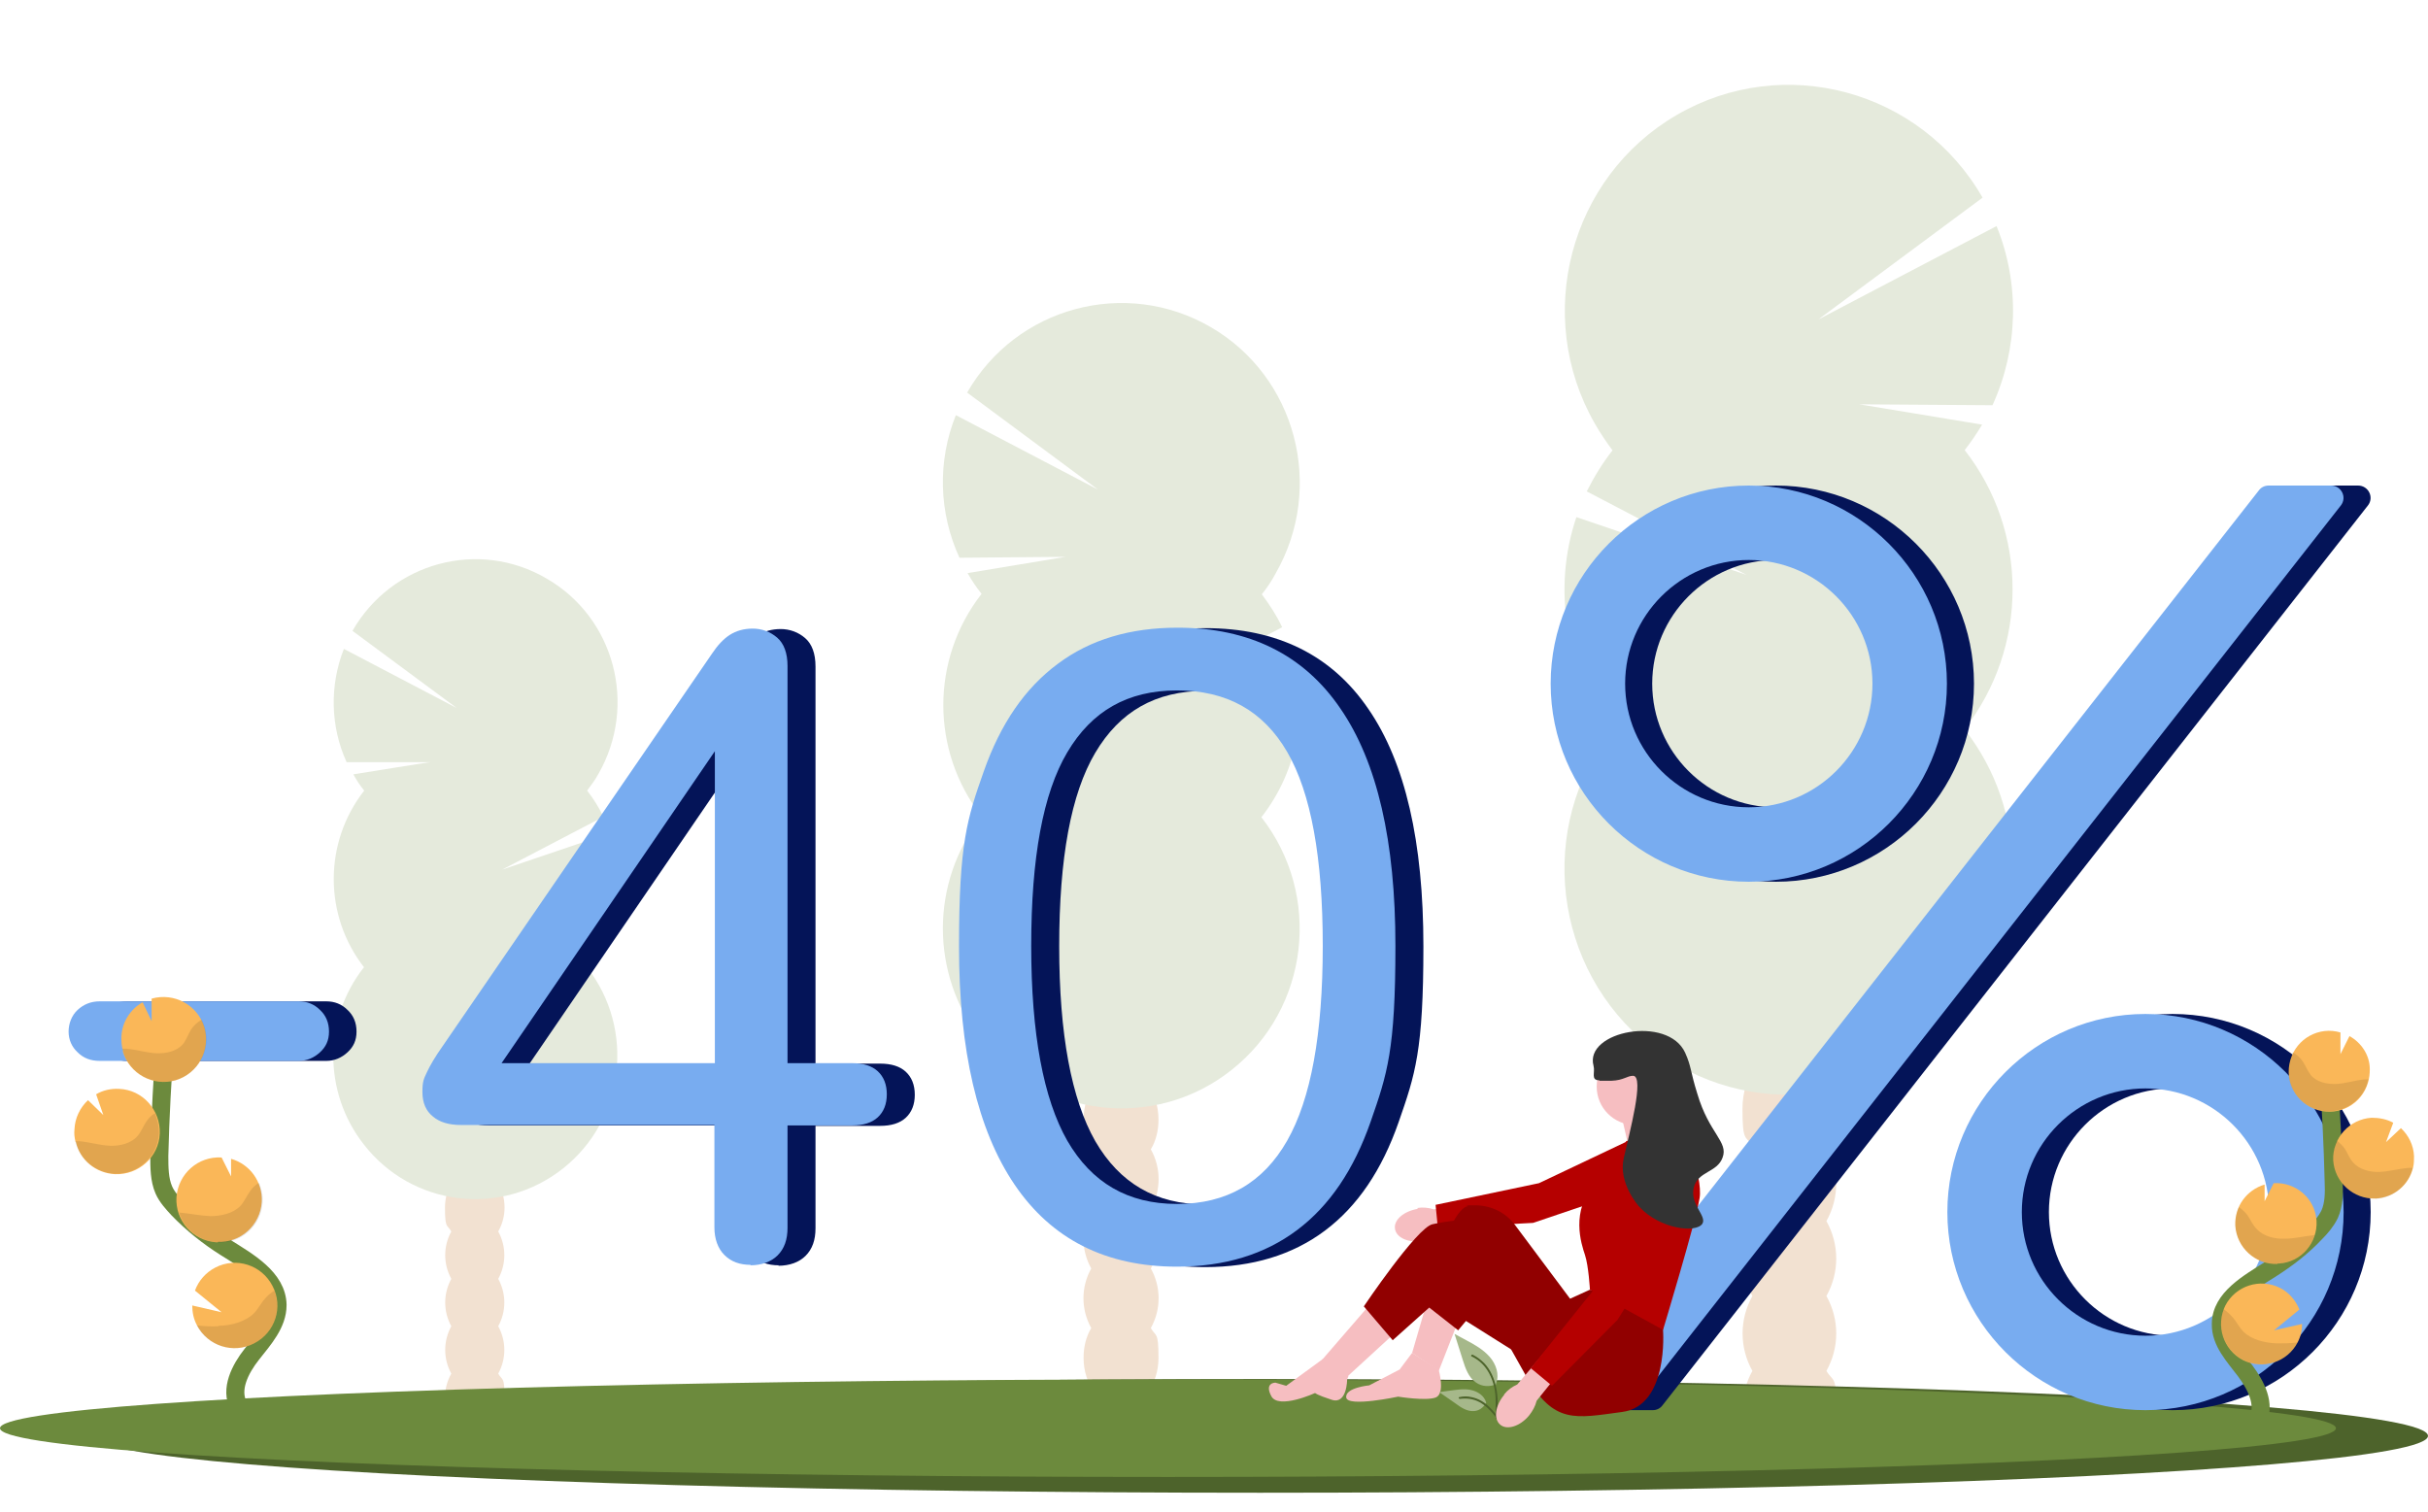 <?xml version="1.0" encoding="UTF-8"?>
<svg id="Calque_1" xmlns="http://www.w3.org/2000/svg" version="1.1" viewBox="0 0 538 335">
  <!-- Generator: Adobe Illustrator 29.6.1, SVG Export Plug-In . SVG Version: 2.1.1 Build 9)  -->
  <defs>
    <style>
      .st0 {
        fill: #4d632b;
      }

      .st1 {
        fill: #910000;
      }

      .st2 {
        fill: none;
        stroke: #6c8a3d;
        stroke-miterlimit: 10;
        stroke-width: 4px;
      }

      .st3 {
        fill: #e5eadc;
      }

      .st4 {
        fill: #6c8a3d;
      }

      .st5 {
        fill: #fab758;
      }

      .st6 {
        fill: #041458;
      }

      .st7, .st8 {
        isolation: isolate;
      }

      .st8 {
        opacity: .1;
      }

      .st9 {
        fill: #a6b88a;
      }

      .st10 {
        fill: #333;
      }

      .st11 {
        fill: #78acf0;
      }

      .st12 {
        fill: #f6bec1;
      }

      .st13 {
        fill: #f2e1d1;
      }

      .st14 {
        fill: #b50000;
      }
    </style>
  </defs>
  <path class="st13" d="M404.7,254c1.4-2.5,2.2-5.4,2.2-8.3,0-7.5-4.6-13.6-10.4-13.6s-10.4,6.1-10.4,13.6.7,5.8,2.2,8.3c-2.9,5.2-2.9,11.4,0,16.6-2.9,5.2-2.9,11.4,0,16.6-2.9,5.2-2.9,11.4,0,16.6-1.4,2.5-2.2,5.4-2.2,8.3,0,7.5,4.6,13.6,10.4,13.6s10.4-6.1,10.4-13.6-.7-5.8-2.2-8.3c2.9-5.2,2.9-11.4,0-16.6,2.9-5.2,2.9-11.4,0-16.6,2.9-5.2,2.9-11.4,0-16.6Z"/>
  <path class="st13" d="M241.8,267.9c-2.3,4.1-2.3,9.1,0,13.2-2.3,4.1-2.3,9.1,0,13.2-1.2,2-1.7,4.3-1.7,6.6,0,6,3.7,10.8,8.3,10.8s8.3-4.8,8.3-10.8-.6-4.6-1.7-6.6c2.3-4.1,2.3-9.1,0-13.2,2.3-4.1,2.3-9.1,0-13.2,2.3-4.1,2.3-9.1,0-13.2,1.2-2,1.7-4.3,1.7-6.6,0-6-3.7-10.8-8.3-10.8s-8.3,4.8-8.3,10.8.6,4.6,1.7,6.6c-2.3,4.1-2.3,9.1,0,13.2Z"/>
  <path class="st3" d="M435.3,99.8c1.4-1.8,2.7-3.7,3.9-5.7l-27.2-4.5,29.5.2c5.7-12.5,6.1-26.9.9-39.7l-39.5,20.7,36.4-27c-13.7-23.9-44.1-32.1-67.8-18.3s-31.8,44.5-18.1,68.4c1.2,2.1,2.5,4,3.9,5.9-2.2,2.8-4.1,5.9-5.7,9.1l35.4,18.5-37.7-12.8c-5.4,16-2.4,33.7,8,47-17,21.7-13.2,53.2,8.3,70.3,21.6,17.1,52.8,13.3,69.7-8.4,14.2-18.2,14.2-43.8,0-61.9,14.2-18.2,14.2-43.8,0-61.9h0v.1Z"/>
  <path class="st3" d="M217.4,181.1c-11.3,14.5-11.3,34.8,0,49.3,13.5,17.3,38.4,20.3,55.5,6.7,17.2-13.6,20.1-38.7,6.6-56,8.3-10.6,10.7-24.7,6.4-37.5l-30,10.2,28.2-14.8c-1.2-2.6-2.8-5-4.5-7.3,1.2-1.5,2.2-3,3.1-4.7,10.9-19.1,4.5-43.5-14.4-54.5s-43.1-4.5-54,14.5l29,21.5-31.5-16.5c-4.1,10.2-3.8,21.6.8,31.6l23.5-.2-21.7,3.6c.9,1.6,1.9,3.1,3.1,4.6-11.3,14.5-11.3,34.8,0,49.3v.2h-.1Z"/>
  <path class="st13" d="M100,283.4c-1.8,3.3-1.8,7.2,0,10.5-1.8,3.3-1.8,7.2,0,10.5-.9,1.6-1.4,3.4-1.4,5.3,0,4.7,2.9,8.6,6.6,8.6s6.6-3.8,6.6-8.6-.5-3.7-1.4-5.3c1.8-3.3,1.8-7.2,0-10.5,1.8-3.3,1.8-7.2,0-10.5,1.8-3.3,1.8-7.2,0-10.5.9-1.6,1.4-3.4,1.4-5.3,0-4.7-2.9-8.6-6.6-8.6s-6.6,3.8-6.6,8.6.5,3.7,1.4,5.3c-1.8,3.3-1.8,7.2,0,10.5Z"/>
  <path class="st3" d="M80.6,214.4c-9,11.5-9,27.7,0,39.2,10.7,13.8,30.5,16.2,44.2,5.3,13.6-10.8,16-30.8,5.3-44.5,6.6-8.4,8.5-19.6,5.1-29.8l-23.9,8.1,22.4-11.7c-1-2.1-2.2-4-3.6-5.8.9-1.2,1.8-2.4,2.5-3.7,8.7-15.2,3.6-34.6-11.5-43.3-15-8.8-34.3-3.6-43,11.6l23.1,17.1-25-13.1c-3.2,8.1-3,17.2.6,25.1h18.7c0-.1-17.2,2.7-17.2,2.7.7,1.3,1.5,2.5,2.4,3.6-9,11.5-9,27.7,0,39.2h-.1Z"/>
  <g class="st7">
    <g class="st7">
      <path class="st6" d="M172.6,280.4c-2.5,0-4.4-.7-5.9-2.2-1.4-1.4-2.2-3.5-2.2-6.1v-22.7h-56.2c-2.6,0-4.7-.6-6.2-1.9-1.5-1.2-2.3-3-2.3-5.4s.3-2.9,1-4.4,1.8-3.4,3.5-5.8l59.7-87c1.2-1.8,2.5-3.2,3.9-4.1,1.4-.9,3.1-1.4,5.1-1.4s3.9.7,5.4,2,2.3,3.4,2.3,6.3v88h14.3c2.5,0,4.4.6,5.7,1.8s2,2.9,2,5.1-.7,3.9-2,5.1c-1.3,1.2-3.2,1.8-5.7,1.8h-14.3v22.7c0,2.6-.7,4.6-2.2,6.1-1.4,1.4-3.5,2.2-6.1,2.2l.2-.1ZM164.6,235.7v-76h4.7l-54.9,80.3v-4.3h50.2Z"/>
      <path class="st6" d="M267,280.8c-15.8,0-27.8-6.1-36-18.2s-12.3-29.7-12.3-52.7,1.8-28.4,5.5-38.9c3.7-10.5,9.1-18.4,16.4-23.8,7.2-5.4,16.1-8,26.5-8,15.9,0,28,6,36.1,17.9,8.2,11.9,12.2,29.5,12.2,52.6s-1.8,28.4-5.5,39-9.1,18.6-16.3,24c-7.2,5.4-16.1,8.1-26.6,8.1h0ZM267,266.9c11,0,19.1-4.7,24.4-14,5.3-9.3,7.9-23.7,7.9-43.2s-2.6-33.9-7.9-43c-5.3-9.1-13.4-13.6-24.4-13.6s-18.9,4.6-24.3,13.7c-5.4,9.1-8,23.4-8,42.9s2.7,33.9,8,43.2c5.4,9.3,13.4,14,24.3,14h0Z"/>
    </g>
  </g>
  <g class="st7">
    <g class="st7">
      <path class="st11" d="M166.4,280.3c-2.5,0-4.4-.7-5.9-2.2-1.4-1.4-2.2-3.5-2.2-6.1v-22.7h-56.2c-2.6,0-4.7-.6-6.2-1.9-1.5-1.2-2.3-3-2.3-5.4s.3-2.9,1-4.4,1.8-3.4,3.5-5.8l59.7-87c1.2-1.8,2.5-3.2,3.9-4.1,1.4-.9,3.1-1.4,5.1-1.4s3.9.7,5.4,2,2.3,3.4,2.3,6.3v88h14.3c2.5,0,4.4.6,5.7,1.8s2,2.9,2,5.1-.7,3.9-2,5.1c-1.3,1.2-3.2,1.8-5.7,1.8h-14.3v22.7c0,2.6-.7,4.6-2.2,6.1-1.4,1.4-3.5,2.2-6.1,2.2l.2-.1ZM158.4,235.6v-76h4.7l-54.9,80.3v-4.3h50.2Z"/>
      <path class="st11" d="M260.8,280.7c-15.8,0-27.8-6.1-36-18.2s-12.3-29.7-12.3-52.7,1.8-28.4,5.5-38.9c3.7-10.5,9.1-18.4,16.4-23.8,7.2-5.4,16.1-8,26.5-8,15.9,0,28,6,36.1,17.9,8.2,11.9,12.2,29.5,12.2,52.6s-1.8,28.4-5.5,39-9.1,18.6-16.3,24c-7.2,5.4-16.1,8.1-26.6,8.1h0ZM260.8,266.8c11,0,19.1-4.7,24.4-14,5.3-9.3,7.9-23.7,7.9-43.2s-2.6-33.9-7.9-43c-5.3-9.1-13.4-13.6-24.4-13.6s-18.9,4.6-24.3,13.7c-5.4,9.1-8,23.4-8,42.9s2.7,33.9,8,43.2c5.4,9.3,13.4,14,24.3,14Z"/>
    </g>
  </g>
  <g class="st7">
    <g class="st7">
      <path class="st6" d="M28.2,235.1c-2,0-3.6-.6-4.9-1.9-1.3-1.2-2-2.8-2-4.6s.7-3.6,2-4.8,2.9-1.9,4.9-1.9h44.1c1.8,0,3.4.6,4.7,1.9,1.3,1.2,2,2.8,2,4.8s-.7,3.4-2,4.6c-1.3,1.2-2.9,1.9-4.7,1.9H28.2Z"/>
    </g>
  </g>
  <g>
    <ellipse class="st0" cx="279.2" cy="318.2" rx="258.8" ry="12.6"/>
    <ellipse class="st4" cx="258.8" cy="316.5" rx="258.8" ry="10.8"/>
  </g>
  <g class="st7">
    <g class="st7">
      <path class="st6" d="M522.5,107.6c2.3,0,3.6,2.6,2.2,4.4l-156.3,199.4c-.5.7-1.3,1.1-2.2,1.1h-13.8c-2.3,0-3.6-2.6-2.2-4.4l156.3-199.4c.5-.7,1.3-1.1,2.2-1.1h13.8ZM349.6,151.5c0-24.2,19.7-43.9,43.9-43.9s43.9,19.7,43.9,43.9-19.7,43.9-43.9,43.9-43.9-19.7-43.9-43.9ZM366.1,151.5c0,15.1,12.3,27.4,27.4,27.4s27.4-12.3,27.4-27.4-12.3-27.4-27.4-27.4-27.4,12.3-27.4,27.4ZM525.3,268.6c0,24.2-19.7,43.9-43.9,43.9s-43.9-19.7-43.9-43.9,19.7-43.9,43.9-43.9,43.9,19.7,43.9,43.9ZM508.8,268.6c0-15.1-12.3-27.4-27.4-27.4s-27.4,12.3-27.4,27.4,12.3,27.4,27.4,27.4,27.4-12.3,27.4-27.4Z"/>
    </g>
  </g>
  <g class="st7">
    <g class="st7">
      <path class="st11" d="M516.5,107.6c2.3,0,3.6,2.6,2.2,4.4l-156.3,199.4c-.5.7-1.3,1.1-2.2,1.1h-13.8c-2.3,0-3.6-2.6-2.2-4.4l156.3-199.4c.5-.7,1.3-1.1,2.2-1.1h13.8ZM343.6,151.5c0-24.2,19.7-43.9,43.9-43.9s43.9,19.7,43.9,43.9-19.7,43.9-43.9,43.9-43.9-19.7-43.9-43.9ZM360.1,151.5c0,15.1,12.3,27.4,27.4,27.4s27.4-12.3,27.4-27.4-12.3-27.4-27.4-27.4-27.4,12.3-27.4,27.4ZM519.3,268.6c0,24.2-19.7,43.9-43.9,43.9s-43.9-19.7-43.9-43.9,19.7-43.9,43.9-43.9,43.9,19.7,43.9,43.9ZM502.8,268.6c0-15.1-12.3-27.4-27.4-27.4s-27.4,12.3-27.4,27.4,12.3,27.4,27.4,27.4,27.4-12.3,27.4-27.4Z"/>
    </g>
  </g>
  <g>
    <path class="st2" d="M500.2,314.8c1.9-3.5-.3-7.8-2.7-11s-5.5-6.4-5.4-10.4c0-5.7,6.2-9.1,11.1-12.2,3.6-2.3,7-4.9,9.9-8,1.2-1.2,2.3-2.5,3.1-4.1,1-2.2,1-4.8.9-7.3-.2-8.2-.6-16.4-1.2-24.6"/>
    <path class="st5" d="M525.1,236.9c0-3-1.8-5.8-4.5-7.3l-2,4v-4.8c-4.7-1.4-9.7,1.3-11.1,6.1s1.3,9.7,6.1,11.1c4.7,1.4,9.7-1.3,11.1-6.1.3-1,.4-2,.4-2.9h0v-.1Z"/>
    <path class="st5" d="M509.1,297.5c-2.3,4.4-7.7,6.1-12.1,3.9-4.4-2.3-6.1-7.7-3.9-12.1,2.3-4.4,7.7-6.1,12.1-3.9,2,1,3.5,2.8,4.3,4.8l-5.6,4.6,6.2-1.4c0,1.4-.3,2.8-1,4.1Z"/>
    <path class="st5" d="M504.7,280.1c-4.9.2-9.1-3.6-9.4-8.5-.2-4.2,2.5-7.9,6.5-9.1v3.7l2-4h0c4.9-.3,9.2,3.4,9.5,8.3.3,4.9-3.4,9.2-8.3,9.5h-.4l.1.1Z"/>
    <path class="st5" d="M526.4,265.6c-4.9.2-9.1-3.6-9.4-8.5-.2-4.9,3.6-9.1,8.5-9.4,1.7,0,3.3.3,4.8,1.1l-1.6,4.3,3.3-3.1c1.7,1.6,2.8,3.8,2.9,6.2,0,.8,0,1.7-.2,2.5-.9,3.9-4.3,6.7-8.3,6.9Z"/>
    <path class="st8" d="M523.9,239.2c-2.1.2-4.1.9-6.2,1s-4.4-.4-5.7-2c-.7-.9-1.1-2-1.7-2.9s-1.3-1.6-2.3-2.1c-2.2,4.4-.5,9.8,3.9,12.1,4.4,2.2,9.8.5,12.1-3.9.4-.7.6-1.4.8-2.2h-1,.1Z"/>
    <path class="st8" d="M526.4,265.6c-5,.2-9.1-3.6-9.4-8.6,0-1.4.2-2.9.8-4.2.7.5,1.3,1.1,1.8,1.8.6,1,1,2.1,1.8,3,1.4,1.6,3.8,2.2,5.9,2.1s4.2-.7,6.4-.9h.9c-.9,3.9-4.3,6.7-8.3,6.9h0l.1-.1Z"/>
    <path class="st8" d="M504.7,280.1c-4.9.2-9.1-3.6-9.4-8.5,0-1.4.2-2.8.8-4.1.7.5,1.4,1.1,1.9,1.8.7,1,1.1,2.1,2,3,1.5,1.7,4.1,2.3,6.3,2.2,2.2,0,4.4-.6,6.6-.8-1.1,3.6-4.4,6.1-8.1,6.3h0l-.1.1Z"/>
    <path class="st8" d="M509.1,297.5c-2.3,4.4-7.7,6.1-12.1,3.8-4-2.1-5.9-6.9-4.3-11.2.7.5,1.4,1.1,2,1.8.9,1,1.4,2.2,2.4,3.2,1.8,1.8,4.8,2.5,7.4,2.6,1.5,0,3,0,4.5-.2h.1Z"/>
  </g>
  <g class="st7">
    <g class="st7">
      <path class="st11" d="M22.1,235.1c-2,0-3.6-.6-4.9-1.9-1.3-1.2-2-2.8-2-4.6s.7-3.6,2-4.8c1.3-1.2,2.9-1.9,4.9-1.9h44.1c1.8,0,3.4.6,4.7,1.9,1.3,1.2,2,2.8,2,4.8s-.7,3.4-2,4.6c-1.3,1.2-2.9,1.9-4.7,1.9H22.1Z"/>
    </g>
  </g>
  <g>
    <path class="st2" d="M36.6,230.3c-.6,8.6-1.1,17.2-1.3,25.8,0,2.6,0,5.3,1,7.6.7,1.6,2,3,3.2,4.3,3.1,3.2,6.6,6,10.4,8.4,5.1,3.2,11.5,6.8,11.6,12.8,0,4.2-3.1,7.6-5.7,10.9-2.6,3.3-4.9,7.8-2.9,11.5"/>
    <path class="st5" d="M27.2,233c1.5,5,6.7,7.8,11.7,6.4,5-1.5,7.8-6.7,6.4-11.7-1.5-5-6.7-7.8-11.7-6.4v5l-2-4.2c-2.8,1.6-4.6,4.5-4.7,7.7,0,1,0,2.1.4,3.1h-.1v.1Z"/>
    <path class="st5" d="M42.6,289.3l6.5,1.5-5.9-4.8c.8-2.2,2.4-4,4.5-5.1,4.6-2.4,10.3-.6,12.7,4.1,2.4,4.6.6,10.3-4.1,12.7-4.6,2.4-10.3.6-12.7-4.1-.7-1.3-1-2.8-1-4.3h0Z"/>
    <path class="st5" d="M48.3,275.3h-.4c-5.2-.4-9.1-4.8-8.8-10,.4-5.2,4.8-9.1,10-8.8h0l2.1,4.2v-3.9c4.2,1.2,7,5.1,6.8,9.5-.3,5.2-4.7,9.2-9.9,8.9h.2v.1Z"/>
    <path class="st5" d="M16.7,252.9c-.2-.9-.3-1.7-.2-2.6.1-2.5,1.2-4.8,3-6.5l3.4,3.3-1.6-4.6c1.5-.9,3.3-1.3,5.1-1.2,5.2.2,9.2,4.7,9,9.9-.2,5.2-4.7,9.2-9.9,9-4.2-.2-7.8-3.1-8.7-7.2h-.1v-.1Z"/>
    <path class="st8" d="M27.1,232.3c.2.8.4,1.6.8,2.3,2.4,4.6,8,6.5,12.7,4.1,4.6-2.4,6.5-8,4.1-12.7-1,.5-1.8,1.3-2.4,2.2-.6,1-1,2.2-1.7,3.1-1.4,1.7-3.8,2.2-6,2.1s-4.3-.8-6.5-1h-1.1.1v-.1Z"/>
    <path class="st8" d="M16.7,252.9h.9c2.3.2,4.5.9,6.7,1s4.8-.5,6.2-2.2c.8-.9,1.2-2.1,1.9-3.1.5-.8,1.1-1.4,1.9-1.9.6,1.4.9,2.9.9,4.4-.2,5.2-4.6,9.2-9.8,9-4.2-.2-7.8-3.1-8.7-7.2h0Z"/>
    <path class="st8" d="M39.7,268.7c2.3.2,4.6.7,6.9.8,2.4,0,5.1-.6,6.7-2.3.9-1,1.3-2.1,2.1-3.2.5-.8,1.2-1.4,2-1.9.6,1.4.9,2.8.8,4.3-.3,5.2-4.7,9.2-9.9,8.9-4-.2-7.4-2.8-8.6-6.6h0Z"/>
    <path class="st8" d="M48.4,293.8c2.8,0,5.9-.9,7.8-2.7,1-1,1.6-2.3,2.5-3.3.6-.7,1.3-1.3,2.1-1.8,1.7,4.5-.2,9.5-4.5,11.7-4.6,2.4-10.3.6-12.7-4,1.6.2,3.2.3,4.8.2h0v-.1Z"/>
  </g>
  <path class="st12" d="M314,267.7c1.2-.2,2.5-.1,3.7.3l13-1.8.9,5.2-13,2.2c-1,.7-2.2,1.2-3.4,1.4-3.1.5-5.8-.7-6.1-2.7s2-3.9,5-4.4h0v-.2h-.1Z"/>
  <path class="st14" d="M364.4,251.1l-23.4,11.1-22.9,4.8.5,5.1,21.1-1.1,25.4-8.6,5.1-10.7-5.8-.5h0v-.1Z"/>
  <path class="st12" d="M316.4,287.8l-3.5,12,5.9,4,4.5-11.5-6.9-4.5Z"/>
  <path class="st12" d="M309.5,295l-10.9,10-5.7-3.6,11.5-13.3,5.1,6.9Z"/>
  <path class="st12" d="M361,254.7l-1.9-8.3,10.1-2.7,3.1,6v.9c.1,0-11.3,4-11.3,4h0v.1Z"/>
  <path class="st1" d="M368.2,290.7l-15.9-4.9-4.4,2-12.1-16.2c-2.1-2.9-5.4-4.5-9-4.5s-1.1,0-1.6.2c-4.3.8-9.6,21.6-9.6,21.6l7.5,5.9,5.6-6.7,9.6,17.1c6.1,10.4,10.7,9.1,21.1,7.7,10.4-1.3,9.1-18.1,9.1-18.1l-.3-4h0v-.1Z"/>
  <path class="st12" d="M310.3,303.4l-6.9,3.6s-5.4.5-5.1,2.7,11.5-.2,11.5-.2c0,0,6.1,1,8.3.2s.7-6.1.7-6.1l-5.9-3.8-2.7,3.6h.1Z"/>
  <path class="st1" d="M336.7,300.1l6.9-14.4-17.1-15.7s-5.6.5-9.1,1.3-15.2,18.2-15.2,18.2l6.4,7.5,9.5-8.5,18.6,11.7h0v-.1Z"/>
  <path class="st12" d="M293.2,301.1l-8.2,6-2.4-.7s-2.5,0-.9,3,9.7-.7,9.7-.7c0,0,.3.4,3.7,1.5s3.4-4.5,3.4-4.5l.3-.8-5.5-3.7h-.1v-.1Z"/>
  <circle class="st12" cx="362.3" cy="240.8" r="8.5"/>
  <path class="st14" d="M360.3,253s-1.2,3.1-6.8,9.2c-5.6,6.1-3.1,13.5-2.3,15.9s1.1,7.7,1.1,7.7l16.2,8.9s7.3-24.2,8.1-29.2-4-16.3-4-16.3l-12.3,3.7h0v.1Z"/>
  <g>
    <path class="st9" d="M331.5,306.6c.8-2,0-4.3-1.4-5.9s-3.3-2.7-5.2-3.7l-2.6-1.4,1.8,5.7c.6,1.9,1.3,4,3,5.1,1.3.9,3,1,4.5.3"/>
    <path class="st0" d="M331.9,314.2c0,.1-.1.2-.3.2s-.2-.1-.2-.3v-3.7c0-2.1-.4-4.1-1.4-6-.9-1.7-2.2-3-3.9-3.8-.3-.1,0-.5.2-.4,1,.5,1.8,1.1,2.6,1.9,1.4,1.5,2.2,3.4,2.6,5.3.5,2.2.4,4.5.3,6.8h.1Z"/>
    <path class="st9" d="M329.3,310.8c-.4-1.5-1.9-2.5-3.5-2.8-1.5-.3-3.1,0-4.7.2l-2.2.3,3.6,2.5c1.2.9,2.6,1.8,4,1.7,1.2,0,2.2-.8,2.8-1.8"/>
    <path class="st0" d="M332.6,315.6c-.5-.7-1-1.4-1.6-2.1-.9-1.1-1.9-2.1-3.2-2.8-1.3-.7-2.8-.9-4.3-.7-.3,0-.4-.4-.1-.4.9-.2,1.8-.2,2.6,0,3.2.6,5.2,3.3,6.9,5.8.2.2-.2.4-.4.2h.1Z"/>
  </g>
  <g>
    <path class="st12" d="M333.3,309c.8-1,1.8-1.7,2.9-2.2l8.5-10,4.1,3.3-8.3,10.3c-.3,1.2-.9,2.3-1.7,3.3-2,2.4-4.9,3.3-6.4,2s-1.1-4.2.9-6.6h0v-.1Z"/>
    <path class="st14" d="M364.9,261.6l-11.1,23.4-14.6,18.2,4.7,3.9,14.5-14.6,14.2-22.7-2.9-11.5-4.8,3.3h0Z"/>
  </g>
  <path class="st10" d="M354.4,239.4c-2,0-.9-1.7-1.3-3.2-2.1-7.7,16.5-11.3,20.3-2.9,1.4,3.1,1.1,4,2.7,9.1,2.6,8.8,6.9,10.6,5.6,14.1-1.2,3.4-5.5,3-6.4,6.7s3,6.3,1.9,8c-1.4,2.1-9.3,1.2-13.9-3.7-.3-.3-4.8-5.4-3.5-10.9,1.3-5.7,4.6-18,2.1-18.2-1.4,0-2.1,1-4.8,1.1h-2.7v-.1Z"/>
</svg>